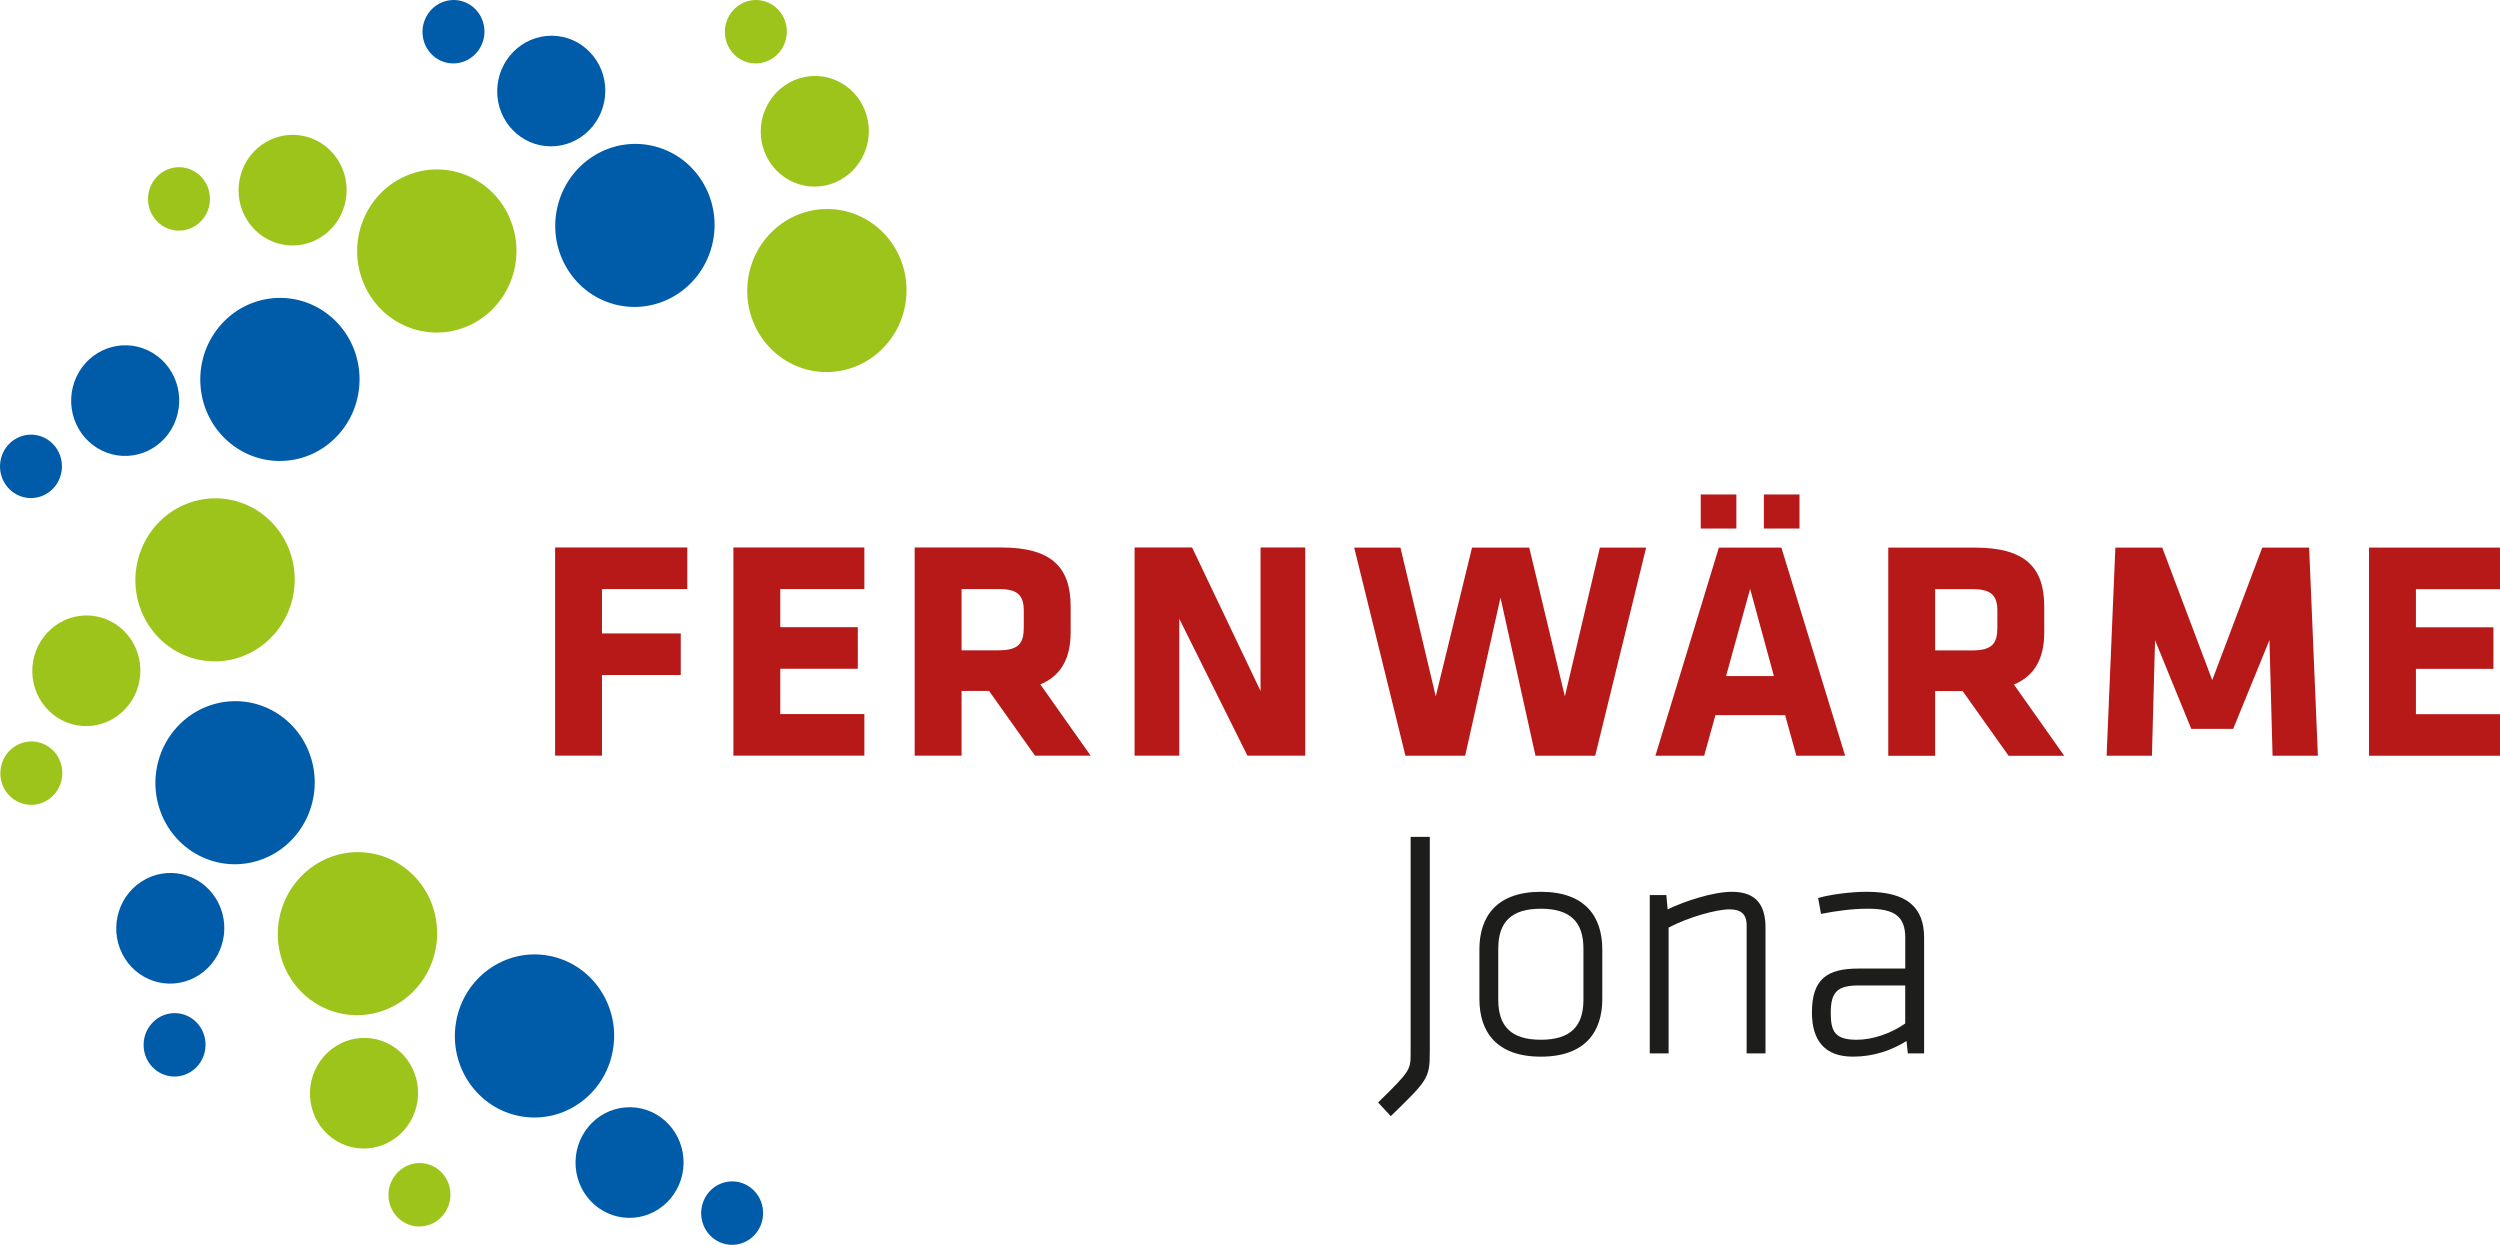 <?xml version="1.0" encoding="UTF-8"?>
<svg xmlns="http://www.w3.org/2000/svg" version="1.1" viewBox="0 0 181.319 90.285">
  <!-- Generator: Adobe Illustrator 30.0.0, SVG Export Plug-In . SVG Version: 2.1.1 Build 123)  -->
  <defs>
    <style>
      .st0 {
        fill: #005ca9;
      }

      .st1 {
        fill: #1d1d1b;
      }

      .st2 {
        fill: #9dc41a;
      }

      .st3 {
        fill: #b71918;
      }
    </style>
  </defs>
  <g id="Ebene_1">
    <g>
      <path class="st0" d="M44.537,22.064c3.08.836,6.253-1.045,7.088-4.201.835-3.157-.985-6.393-4.065-7.229-3.08-.837-6.253,1.044-7.088,4.201-.835,3.156.985,6.393,4.065,7.229h0Z"/>
      <path class="st0" d="M43.901,6.618c.021-2.216-1.718-4.018-3.883-4.027-2.164-.008-3.936,1.781-3.957,3.996-.021,2.215,1.717,4.018,3.882,4.027,2.166.008,3.937-1.781,3.958-3.996h0Z"/>
      <path class="st0" d="M32.488.04c-1.221.234-2.032,1.436-1.81,2.684.221,1.248,1.391,2.071,2.612,1.837,1.221-.234,2.032-1.435,1.81-2.684-.221-1.248-1.391-2.071-2.612-1.837h0Z"/>
      <path class="st0" d="M24.018,22.986c-2.442-2.098-6.085-1.768-8.138.735-2.053,2.504-1.737,6.235.705,8.332,2.442,2.097,6.086,1.768,8.139-.736,2.052-2.504,1.736-6.234-.705-8.331h0Z"/>
      <path class="st0" d="M10.763,25.429c-1.955-.949-4.293-.094-5.222,1.909-.929,2.003-.098,4.396,1.856,5.344,1.955.948,4.293.093,5.222-1.91.929-2.003.098-4.395-1.856-5.343h0Z"/>
      <path class="st0" d="M2.813,31.597c-1.2-.318-2.428.421-2.74,1.651-.313,1.229.407,2.485,1.608,2.803,1.2.318,2.427-.421,2.74-1.651.313-1.229-.407-2.485-1.608-2.803h0Z"/>
      <path class="st0" d="M15.273,51.147c-3.036,1.014-4.702,4.353-3.721,7.457.981,3.105,4.237,4.799,7.273,3.785,3.036-1.014,4.702-4.353,3.721-7.457-.981-3.105-4.237-4.8-7.273-3.785h0Z"/>
      <path class="st0" d="M14.457,70.703c1.825-1.198,2.361-3.68,1.198-5.544-1.164-1.865-3.587-2.406-5.412-1.208-1.825,1.197-2.361,3.679-1.198,5.544,1.164,1.864,3.587,2.405,5.412,1.208h0Z"/>
      <path class="st0" d="M14.296,74.195c-.852-.921-2.274-.958-3.176-.084-.902.876-.944,2.332-.092,3.252.852.921,2.274.958,3.176.084.902-.876.943-2.331.092-3.252h0Z"/>
      <path class="st0" d="M39.774,69.311c-3.141-.565-6.139,1.586-6.695,4.803-.557,3.217,1.538,6.283,4.68,6.847,3.141.565,6.138-1.586,6.695-4.803.556-3.217-1.539-6.283-4.68-6.847h0Z"/>
      <path class="st0" d="M45.348,80.317c-2.158.18-3.767,2.117-3.594,4.326.172,2.209,2.061,3.853,4.218,3.673,2.157-.18,3.767-2.117,3.594-4.326-.172-2.209-2.061-3.853-4.218-3.673h0Z"/>
      <path class="st0" d="M52.503,85.767c-1.196.34-1.898,1.607-1.569,2.832.33,1.224,1.566,1.941,2.762,1.602,1.197-.34,1.899-1.607,1.57-2.831-.33-1.224-1.566-1.942-2.763-1.603h0Z"/>
      <path class="st2" d="M33.652,23.761c2.998-1.12,4.547-4.515,3.458-7.583-1.088-3.068-4.402-4.649-7.4-3.529-2.999,1.12-4.547,4.515-3.458,7.583,1.089,3.068,4.402,4.648,7.401,3.529h0Z"/>
      <path class="st2" d="M23.445,17.092c1.782-1.261,2.232-3.76,1.003-5.583-1.228-1.823-3.668-2.278-5.45-1.018-1.782,1.26-2.232,3.76-1.004,5.583,1.228,1.822,3.668,2.278,5.45,1.018h0Z"/>
      <path class="st2" d="M11.404,16.067c.884.891,2.306.878,3.177-.027.871-.907.861-2.363-.022-3.253-.883-.891-2.306-.878-3.177.027-.872.906-.862,2.363.022,3.253h0Z"/>
      <path class="st2" d="M16.908,36.291c-3.107-.728-6.213,1.262-6.937,4.446-.724,3.183,1.208,6.354,4.315,7.082,3.107.729,6.213-1.262,6.938-4.446.724-3.183-1.208-6.354-4.315-7.082h0Z"/>
      <path class="st2" d="M6.159,44.639c-2.164.067-3.872,1.917-3.816,4.132.057,2.214,1.857,3.956,4.021,3.889,2.164-.068,3.872-1.917,3.816-4.132-.057-2.215-1.857-3.956-4.021-3.889h0Z"/>
      <path class="st2" d="M1.794,53.83c-1.212.276-1.98,1.505-1.716,2.745.265,1.24,1.463,2.021,2.675,1.745,1.212-.277,1.98-1.506,1.716-2.745-.265-1.24-1.463-2.021-2.675-1.745h0Z"/>
      <path class="st2" d="M30.001,71.885c2.263-2.316,2.274-6.06.023-8.362-2.249-2.302-5.908-2.291-8.171.024-2.263,2.315-2.274,6.059-.024,8.361,2.25,2.302,5.908,2.292,8.171-.023h0Z"/>
      <path class="st2" d="M28.394,75.822c-1.864-1.115-4.268-.467-5.369,1.447-1.1,1.915-.481,4.37,1.384,5.485,1.865,1.116,4.268.468,5.369-1.446,1.1-1.915.481-4.371-1.384-5.486h0Z"/>
      <path class="st2" d="M31.18,84.486c-1.169-.422-2.455.207-2.874,1.405-.419,1.199.189,2.512,1.357,2.934,1.168.421,2.455-.208,2.874-1.406.419-1.198-.189-2.512-1.357-2.933h0Z"/>
      <g>
        <path class="st2" d="M63.921,16.739c-2.328-2.222-5.984-2.084-8.165.309-2.181,2.392-2.061,6.134.268,8.357,2.329,2.222,5.985,2.084,8.165-.309,2.181-2.393,2.061-6.135-.268-8.357h0Z"/>
        <path class="st2" d="M62.539,11.422c1.033-1.951.328-4.384-1.574-5.433-1.903-1.05-4.282-.318-5.315,1.634-1.033,1.951-.328,4.384,1.574,5.433,1.903,1.049,4.282.318,5.315-1.634h0Z"/>
        <path class="st2" d="M55.503.107c-1.183-.381-2.446.293-2.824,1.505-.376,1.212.277,2.502,1.459,2.883,1.183.381,2.447-.293,2.824-1.505.376-1.212-.277-2.503-1.459-2.883h0Z"/>
      </g>
    </g>
  </g>
  <g id="Ebene_2">
    <g>
      <path class="st3" d="M40.26,54.806v-15.099h9.589v3.015h-6.189v3.219h5.713v3.015h-5.713v5.849h-3.4Z"/>
      <path class="st3" d="M53.191,54.806v-15.099h9.499v3.015h-6.098v2.766h5.622v3.015h-5.622v3.287h6.098v3.015h-9.499Z"/>
      <path class="st3" d="M71.735,50.113h-1.995v4.693h-3.4v-15.099h6.279c3.673,0,5.033,1.451,5.033,4.286v1.859c0,1.881-.68,3.151-2.199,3.786l3.65,5.169h-4.035l-3.333-4.693ZM74.252,44.31c0-1.134-.431-1.588-1.814-1.588h-2.698v4.443h2.698c1.451,0,1.814-.521,1.814-1.655v-1.201Z"/>
      <path class="st3" d="M85.53,44.876v9.93h-3.242v-15.099h4.171l4.965,10.407v-10.407h3.243v15.099h-4.194l-4.943-9.93Z"/>
    </g>
    <g>
      <path class="st3" d="M115.696,54.814h-4.331l-2.539-11.472-2.561,11.472h-4.331l-3.718-15.099h3.355l2.562,10.792,2.63-10.792h4.149l2.584,10.792,2.539-10.792h3.355l-3.695,15.099Z"/>
      <path class="st3" d="M133.824,54.814h-3.537l-.816-2.947h-5.055l-.817,2.947h-3.536l4.602-15.099h4.534l4.625,15.099ZM123.35,38.332v-2.471h2.584v2.471h-2.584ZM125.187,49.033h3.469l-1.723-6.325-1.745,6.325ZM127.93,38.332v-2.471h2.584v2.471h-2.584Z"/>
      <path class="st3" d="M142.347,50.122h-1.995v4.693h-3.4v-15.099h6.279c3.674,0,5.033,1.451,5.033,4.286v1.859c0,1.881-.68,3.151-2.199,3.786l3.65,5.169h-4.035l-3.333-4.693ZM144.864,44.318c0-1.134-.431-1.588-1.814-1.588h-2.698v4.443h2.698c1.451,0,1.814-.521,1.814-1.655v-1.201Z"/>
      <path class="st3" d="M156.301,46.426l-.227,8.388h-3.287l.635-15.099h3.4l3.627,9.613,3.627-9.613h3.4l.635,15.099h-3.287l-.227-8.388-2.63,6.439h-3.039l-2.63-6.439Z"/>
      <path class="st3" d="M171.82,54.814v-15.099h9.499v3.015h-6.098v2.766h5.622v3.015h-5.622v3.287h6.098v3.015h-9.499Z"/>
    </g>
    <g>
      <path class="st1" d="M103.7,60.696v15.562c0,1.958-.142,2.076-2.83,4.693l-.92-.991c2.312-2.264,2.359-2.358,2.359-3.56v-15.704h1.391Z"/>
      <path class="st1" d="M111.754,76.637c-3.23,0-4.456-1.816-4.456-4.174v-3.608c0-2.358,1.226-4.174,4.456-4.174s4.456,1.816,4.456,4.174v3.608c0,2.358-1.226,4.174-4.456,4.174ZM114.843,68.807c0-1.933-.944-2.899-3.089-2.899s-3.089.966-3.089,2.899v3.704c0,1.933.944,2.899,3.089,2.899s3.089-.966,3.089-2.899v-3.704Z"/>
      <path class="st1" d="M126.679,76.4v-9.291c0-.849-.447-1.156-1.249-1.156-.944,0-2.971.566-4.41,1.321v9.126h-1.367v-11.484h1.203l.094,1.037c1.226-.589,3.278-1.273,4.669-1.273,1.792,0,2.429,1.014,2.429,2.594v9.126h-1.368Z"/>
      <path class="st1" d="M139.55,76.4h-1.18l-.094-.897c-1.108.684-2.382,1.133-3.891,1.133-2.028,0-2.97-1.156-2.97-3.206,0-2.429,1.108-3.183,3.372-3.183h3.396v-2.241c0-1.58-.826-2.099-2.712-2.099-1.132,0-2.334.165-3.396.376l-.212-1.154c.92-.261,2.359-.449,3.538-.449,2.97,0,4.15,1.179,4.15,3.326v8.394ZM138.182,71.472h-3.349c-1.58,0-2.052.472-2.052,1.982,0,1.344.283,1.957,1.886,1.957,1.132,0,2.476-.447,3.514-1.179v-2.759Z"/>
    </g>
  </g>
</svg>